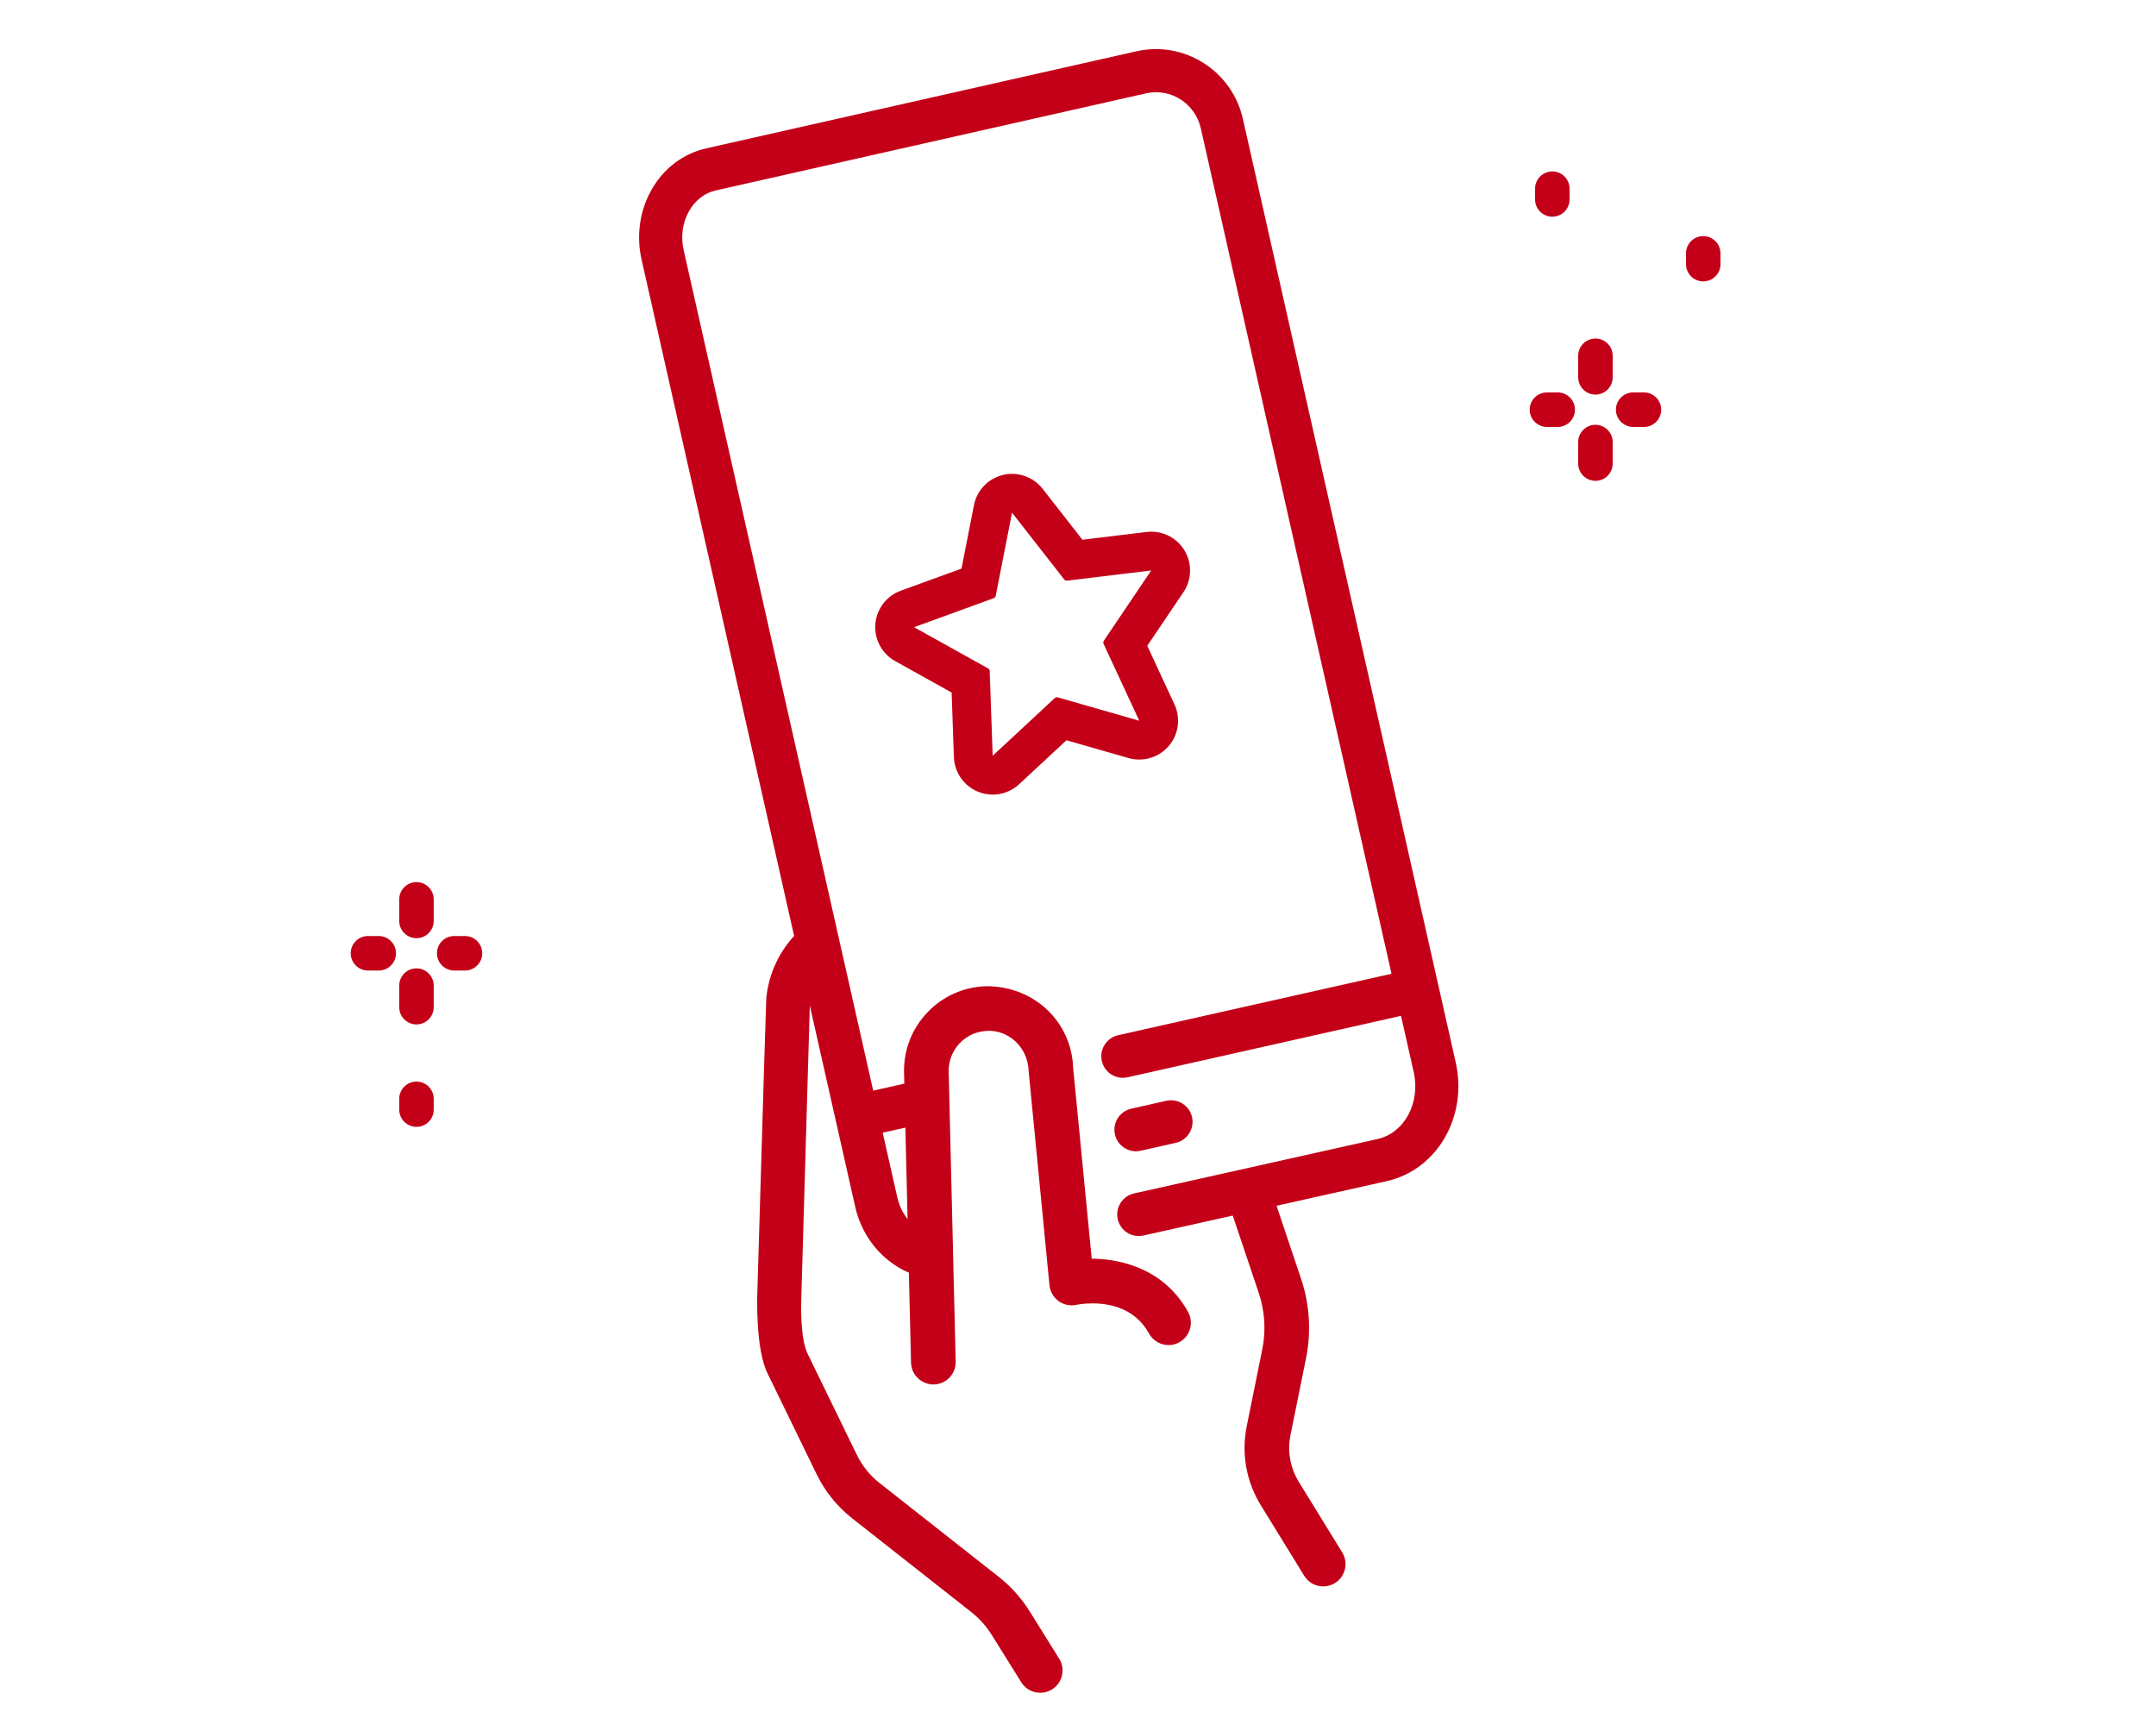 <svg xmlns="http://www.w3.org/2000/svg" width="100" height="80" viewBox="0 0 100 80"><defs><style>.b{fill:none;}.c{fill:#c40018;}</style></defs><path class="c" d="M43.291,64.207c-.557,0-1.021-.453-1.035-1.01l-.324-13.442c-.025-1.047.358-2.042,1.081-2.801.722-.759,1.697-1.191,2.745-1.217h.002c2.225,0,3.945,1.666,4.016,3.792l.861,8.846c.938,0,3.237.245,4.469,2.468.275.5.094,1.131-.405,1.407-.05.028-.102.051-.154.07-.112.04-.228.059-.345.059-.378,0-.726-.205-.907-.534-.64-1.155-1.78-1.398-2.625-1.398-.414,0-.704.06-.736.066-.073.017-.15.025-.227.025-.22,0-.429-.068-.606-.196-.24-.174-.395-.443-.424-.739l-.965-9.915c-.028-1.072-.859-1.883-1.856-1.883-.541.013-1.001.217-1.343.575-.341.359-.522.829-.51,1.324l.324,13.442c.007.276-.095.539-.285.739-.191.2-.448.314-.725.321h-.025Z"/><path class="c" d="M48.248,78.506c-.363,0-.693-.184-.883-.493l-1.345-2.158c-.262-.425-.593-.796-.983-1.103l-5.525-4.348c-.684-.539-1.247-1.238-1.628-2.021l-2.29-4.701c-.557-1.143-.472-3.59-.468-3.694q.405-13.68.417-13.722c.122-1.142.617-2.191,1.425-3.001l1.346-1.35.538,2.392-.417.42c-.541.542-.853,1.262-.877,2.028l-.396,13.588c0,.019-.06,1.708.294,2.433l2.289,4.701c.246.504.608.953,1.049,1.3l5.525,4.348c.583.459,1.076,1.013,1.464,1.644l1.346,2.158c.146.236.19.514.126.783s-.229.497-.465.642c-.163.101-.351.153-.541.153Z"/><path class="c" d="M61.374,73.573c-.362,0-.692-.184-.882-.493l-2.012-3.27c-.679-1.101-.91-2.405-.653-3.672l.719-3.554c.179-.876.12-1.789-.168-2.638l-1.42-4.224c-.043-.129-.061-.264-.052-.4l.009-.149,1.834-.413.074.126c.043.065.075.11.096.17l1.419,4.225c.406,1.193.488,2.478.238,3.714l-.72,3.555c-.152.75-.015,1.523.386,2.175l2.013,3.27c.299.487.146,1.125-.339,1.424-.163.101-.351.154-.542.154h0Z"/><path class="b" d="M40.943,52.533l.675,2.992c.223.988.976,1.689,1.816,1.797l-.129-5.322-2.363.533Z"/><path class="c" d="M52.688,53.392c.073,0,.146-.008.221-.024l1.624-.366c.539-.122.877-.657.756-1.196s-.659-.875-1.195-.755l-1.624.366c-.539.122-.877.657-.756,1.196.104.464.518.78.975.78Z"/><path class="c" d="M67.521,49.275L57.648,5.513c-.504-2.229-2.712-3.633-4.931-3.136l-19.957,4.502c-1.074.243-1.978.927-2.544,1.928-.547.969-.71,2.119-.457,3.238l9.907,43.92c.438,1.938,2.044,3.28,3.816,3.365l-.049-2.009c-.84-.108-1.593-.808-1.816-1.797l-.675-2.992,2.363-.533-.049-2.039-2.754.621L31.711,11.605c-.144-.634-.056-1.278.247-1.813.285-.503.726-.845,1.242-.961l19.957-4.502c1.147-.259,2.279.472,2.54,1.625l8.844,39.205-12.68,2.85c-.539.122-.877.657-.756,1.196.105.465.518.78.975.78.073,0,.147-.008.222-.024l12.68-2.85.588,2.605c.322,1.433-.431,2.828-1.678,3.108l-11.292,2.523c-.538.121-.878.655-.757,1.194.12.539.649.878,1.194.758l11.293-2.524c2.324-.523,3.755-2.991,3.19-5.5Z"/><path class="c" d="M46.94,23.776l2.419,3.096c.029.037.073.058.119.058.006,0,.012,0,.018-.001l3.9-.472-2.197,3.257c-.03.044-.034.1-.012.148l1.654,3.563-3.776-1.083c-.014-.004-.028-.006-.042-.006-.038,0-.074.014-.103.04l-2.878,2.674-.137-3.926c-.002-.053-.031-.101-.077-.126l-3.432-1.911,3.692-1.344c.05-.018.086-.061.096-.113l.757-3.855M53.396,26.457h.005M46.941,21.976c-.139,0-.28.016-.419.049-.685.164-1.212.713-1.348,1.404l-.577,2.941-2.817,1.025c-.662.241-1.123.846-1.179,1.549-.056.702.303,1.373.919,1.716l2.619,1.458.105,2.996c.025.704.458,1.329,1.109,1.6.223.093.457.138.69.138.446,0,.886-.166,1.226-.481l2.196-2.04,2.881.826c.164.047.331.07.496.07.518,0,1.021-.224,1.368-.63.458-.535.562-1.289.265-1.928l-1.262-2.719,1.636-2.426c.22-.298.35-.667.35-1.066,0-.99-.797-1.793-1.785-1.8-.006,0-.011,0-.017,0-.022,0-.044,0-.066.001-.06.002-.12.007-.178.015l-2.948.357-1.845-2.362c-.346-.443-.872-.692-1.418-.692h0Z"/><path class="c" d="M74,18.3c-.441,0-.8-.358-.8-.8v-1c0-.442.358-.8.8-.8s.8.358.8.8v1c0,.442-.358.8-.8.8Z"/><path class="c" d="M74,22.3c-.441,0-.8-.358-.8-.8v-1c0-.442.358-.8.8-.8s.8.358.8.8v1c0,.442-.358.8-.8.8Z"/><path class="c" d="M72.25,19.8h-.5c-.441,0-.8-.358-.8-.8s.358-.8.8-.8h.5c.441,0,.8.358.8.8s-.358.8-.8.8Z"/><path class="c" d="M76.25,19.8h-.5c-.441,0-.8-.358-.8-.8s.358-.8.8-.8h.5c.441,0,.8.358.8.8s-.358.8-.8.8Z"/><path class="c" d="M79,13.05c-.441,0-.8-.358-.8-.8v-.5c0-.442.358-.8.8-.8s.8.358.8.8v.5c0,.442-.358.8-.8.8Z"/><path class="c" d="M72,10.05c-.441,0-.8-.358-.8-.8v-.5c0-.442.358-.8.8-.8s.8.358.8.8v.5c0,.442-.358.8-.8.8Z"/><path class="c" d="M19.317,43.51c-.441,0-.8-.358-.8-.8v-1c0-.442.358-.8.8-.8s.8.358.8.8v1c0,.442-.358.8-.8.8Z"/><path class="c" d="M19.317,47.51c-.441,0-.8-.358-.8-.8v-1c0-.442.358-.8.8-.8s.8.358.8.8v1c0,.442-.358.8-.8.8Z"/><path class="c" d="M17.567,45.01h-.5c-.441,0-.8-.358-.8-.8s.358-.8.8-.8h.5c.441,0,.8.358.8.8s-.358.8-.8.8Z"/><path class="c" d="M21.567,45.01h-.5c-.441,0-.8-.358-.8-.8s.358-.8.8-.8h.5c.441,0,.8.358.8.8s-.358.8-.8.8Z"/><path class="c" d="M19.317,52.26c-.441,0-.8-.358-.8-.8v-.5c0-.442.358-.8.8-.8s.8.358.8.8v.5c0,.442-.358.8-.8.8Z"/></svg>